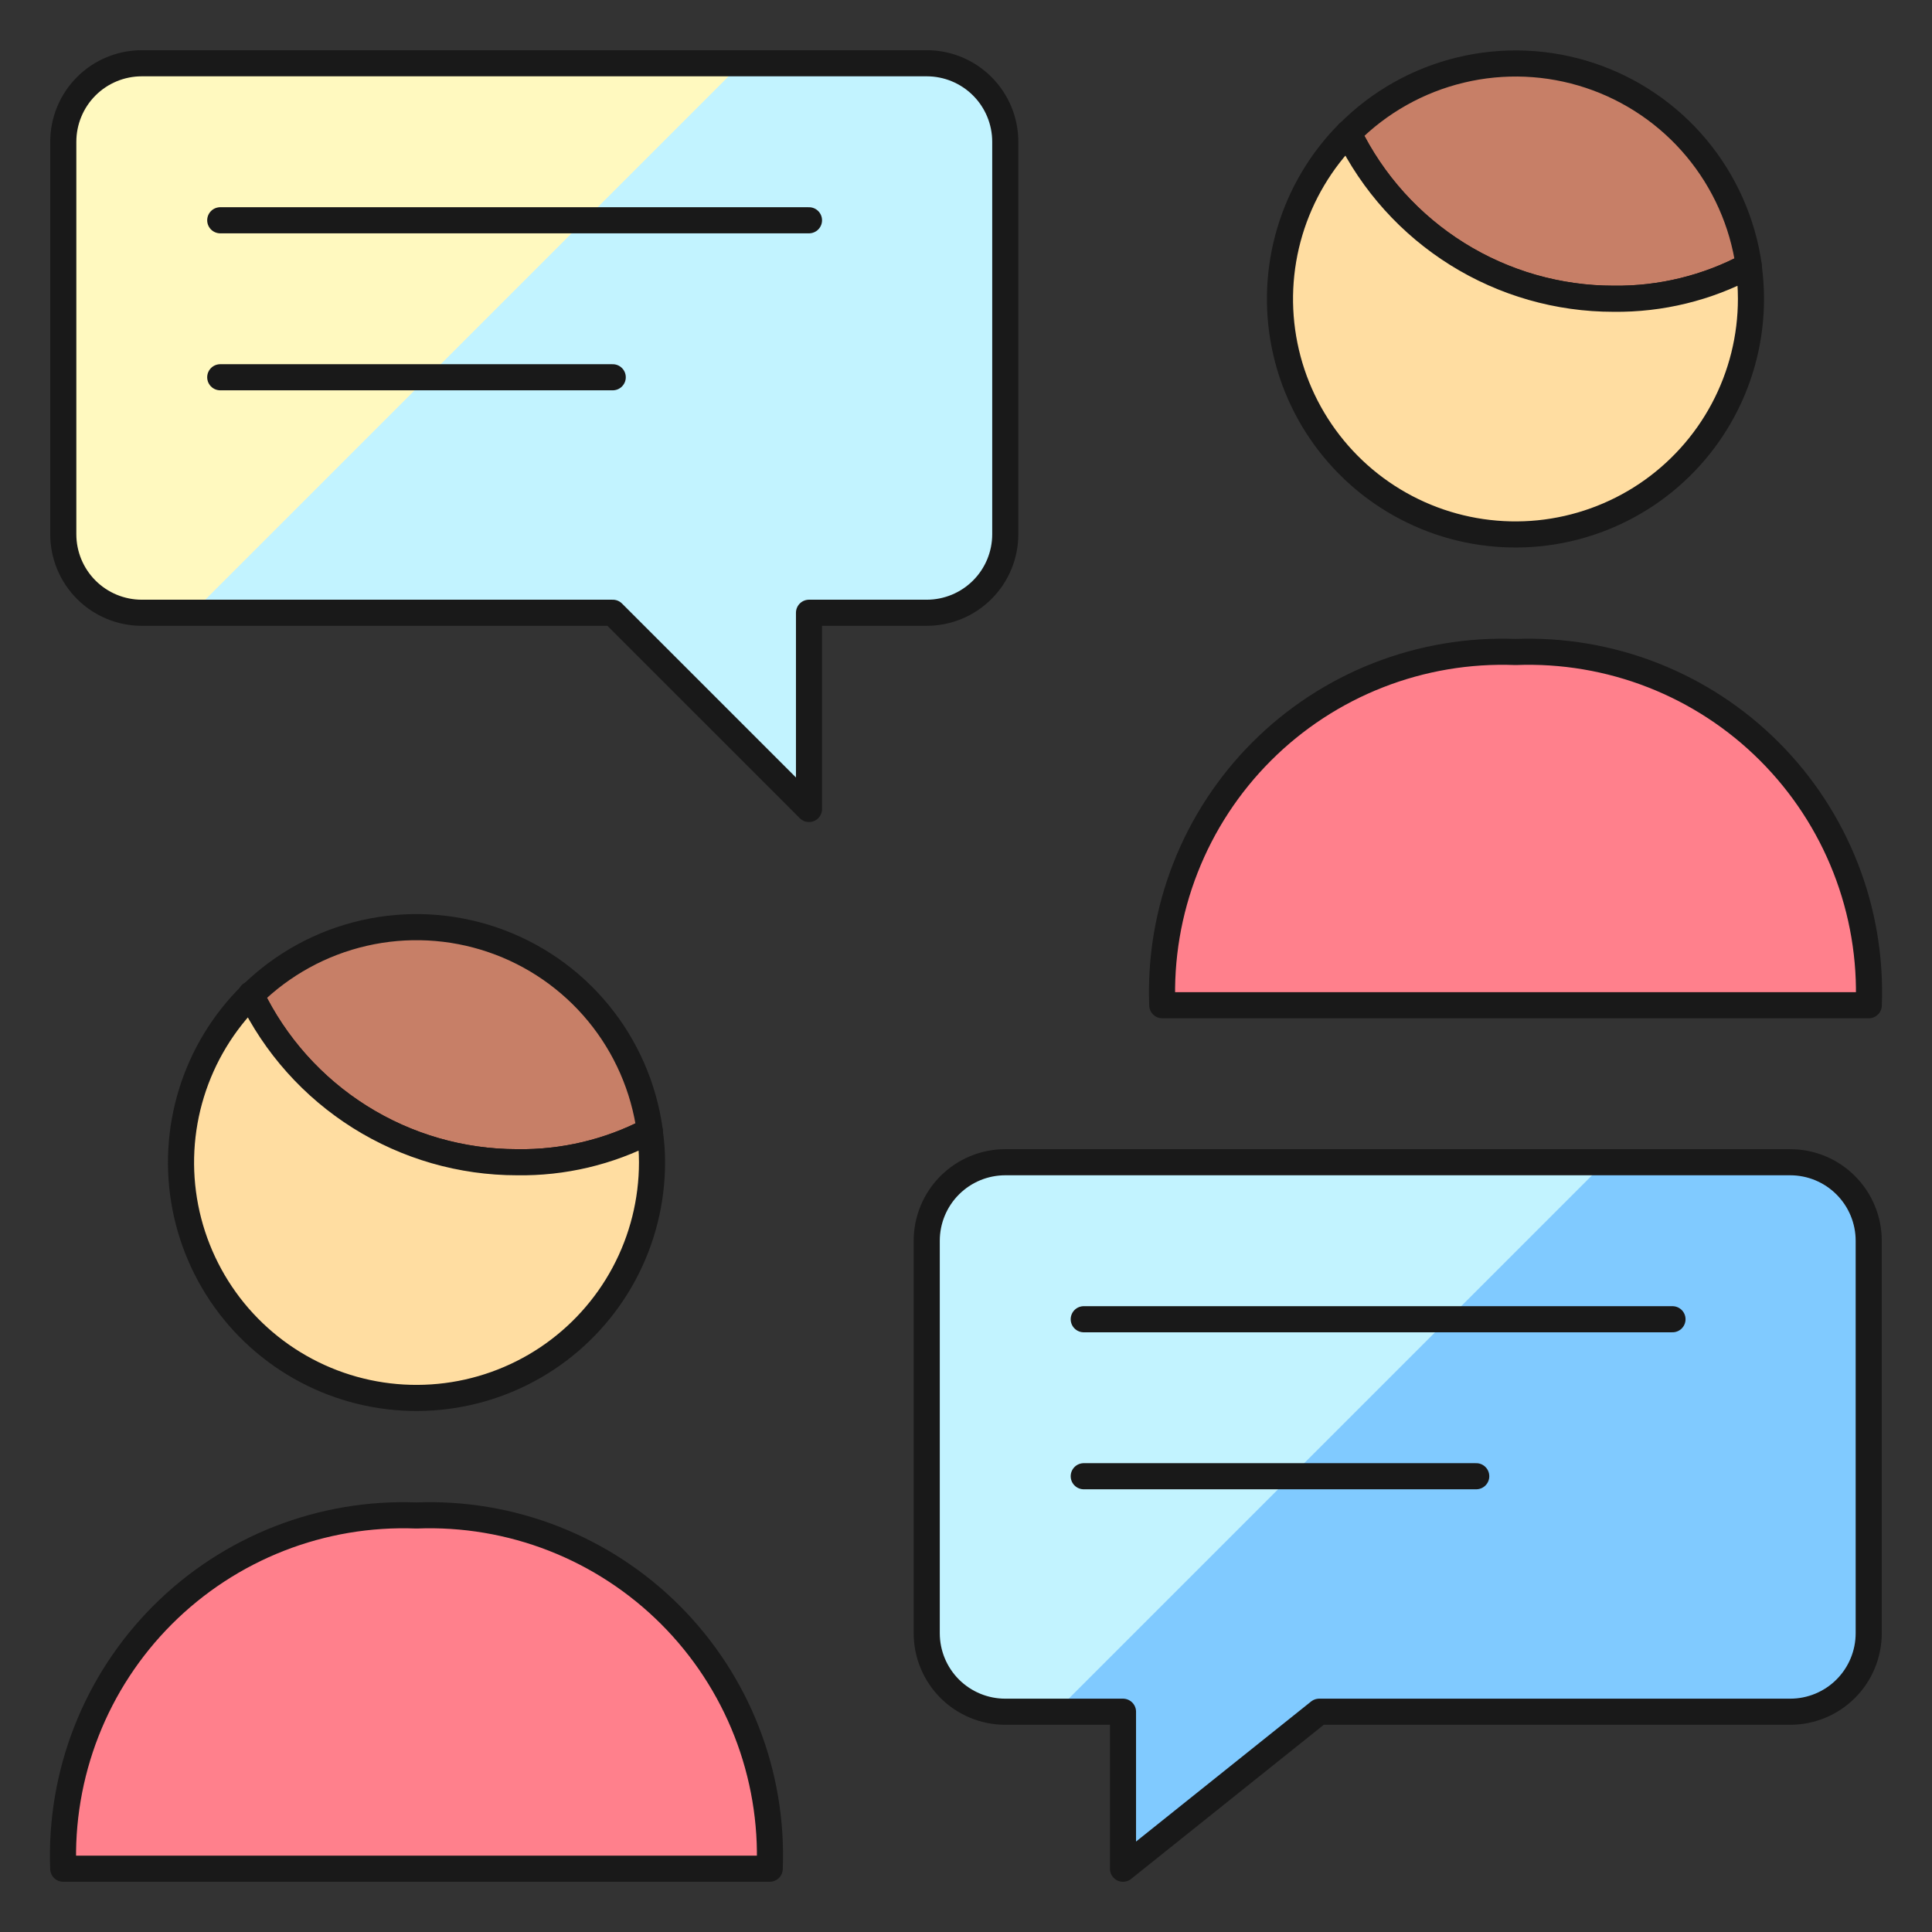 <?xml version="1.0" encoding="UTF-8"?> <svg xmlns="http://www.w3.org/2000/svg" width="74" height="74" viewBox="0 0 74 74" fill="none"><rect x="0" y="0" width="74" height="74" fill="#333333" stroke="none"/><mask id="mask0_2207_132" style="mask-type:luminance" maskUnits="userSpaceOnUse" x="0" y="0" width="74" height="74"><path d="M0.92 0.92H73.08V73.08H0.92V0.92Z" fill="white"></path></mask><g mask="url(#mask0_2207_132)"><path d="M38.503 44.516C37.706 44.516 36.941 44.833 36.377 45.397C35.813 45.961 35.496 46.726 35.496 47.523V62.556C35.496 63.354 35.813 64.119 36.377 64.683C36.941 65.246 37.706 65.563 38.503 65.563H43.013V71.576L50.529 65.563H68.569C69.367 65.563 70.132 65.246 70.695 64.683C71.259 64.119 71.576 63.354 71.576 62.556V47.523C71.576 46.726 71.259 45.961 70.695 45.397C70.132 44.833 69.367 44.516 68.569 44.516H38.503Z" fill="#80CAFF"></path><path d="M35.497 2.423C36.294 2.423 37.059 2.74 37.623 3.304C38.187 3.868 38.504 4.632 38.504 5.43V20.463C38.504 21.261 38.187 22.025 37.623 22.589C37.059 23.153 36.294 23.47 35.497 23.47H30.987V30.986L23.471 23.47H5.43C4.633 23.47 3.868 23.153 3.304 22.589C2.741 22.025 2.424 21.261 2.424 20.463V5.43C2.424 4.632 2.741 3.868 3.304 3.304C3.868 2.74 4.633 2.423 5.43 2.423H35.497Z" fill="#C2F3FF"></path><path d="M5.43 2.423C4.633 2.423 3.868 2.74 3.304 3.304C2.741 3.868 2.424 4.632 2.424 5.43V20.463C2.424 21.261 2.741 22.025 3.304 22.589C3.868 23.153 4.633 23.47 5.43 23.47H7.361L28.407 2.423H5.43Z" fill="#FFF9BF"></path><path d="M38.503 44.516C37.706 44.516 36.941 44.833 36.377 45.397C35.813 45.961 35.496 46.726 35.496 47.523V62.556C35.496 63.354 35.813 64.119 36.377 64.683C36.941 65.246 37.706 65.563 38.503 65.563H40.433L61.48 44.516H38.503Z" fill="#C2F3FF"></path><path d="M38.503 44.516C37.706 44.516 36.941 44.833 36.377 45.397C35.813 45.961 35.496 46.726 35.496 47.523V62.556C35.496 63.354 35.813 64.119 36.377 64.683C36.941 65.246 37.706 65.563 38.503 65.563H43.013V71.576L50.529 65.563H68.569C69.367 65.563 70.132 65.246 70.695 64.683C71.259 64.119 71.576 63.354 71.576 62.556V47.523C71.576 46.726 71.259 45.961 70.695 45.397C70.132 44.833 69.367 44.516 68.569 44.516H38.503Z" stroke="#191919" stroke-linecap="round" stroke-linejoin="round"></path><path d="M35.497 2.423C36.294 2.423 37.059 2.74 37.623 3.304C38.187 3.868 38.504 4.632 38.504 5.43V20.463C38.504 21.261 38.187 22.025 37.623 22.589C37.059 23.153 36.294 23.47 35.497 23.47H30.987V30.986L23.471 23.47H5.43C4.633 23.47 3.868 23.153 3.304 22.589C2.741 22.025 2.424 21.261 2.424 20.463V5.43C2.424 4.632 2.741 3.868 3.304 3.304C3.868 2.74 4.633 2.423 5.43 2.423H35.497Z" stroke="#191919" stroke-linecap="round" stroke-linejoin="round"></path><path d="M41.51 50.53H64.06" stroke="#191919" stroke-linecap="round" stroke-linejoin="round"></path><path d="M41.51 56.543H56.543" stroke="#191919" stroke-linecap="round" stroke-linejoin="round"></path><path d="M44.518 38.503C44.448 36.708 44.75 34.917 45.406 33.244C46.061 31.571 47.055 30.052 48.326 28.781C49.596 27.51 51.116 26.516 52.789 25.861C54.462 25.206 56.253 24.904 58.048 24.973C59.844 24.904 61.634 25.206 63.307 25.861C64.98 26.516 66.5 27.51 67.77 28.781C69.041 30.052 70.035 31.571 70.69 33.244C71.346 34.917 71.648 36.708 71.578 38.503H44.518Z" fill="#FF808C" stroke="#191919" stroke-linecap="round" stroke-linejoin="round"></path><path d="M66.983 10.18C65.394 11.03 63.614 11.465 61.812 11.443C59.694 11.444 57.618 10.85 55.821 9.728C54.025 8.606 52.579 7.002 51.649 5.099C52.831 3.907 54.323 3.069 55.955 2.679C57.588 2.288 59.297 2.361 60.891 2.889C62.484 3.417 63.899 4.379 64.975 5.667C66.051 6.956 66.747 8.518 66.983 10.18Z" fill="#C77F67" stroke="#191919" stroke-linecap="round" stroke-linejoin="round"></path><path d="M67.066 11.443C67.067 12.925 66.703 14.385 66.006 15.693C65.309 17.001 64.3 18.117 63.07 18.942C61.839 19.768 60.423 20.277 58.949 20.426C57.474 20.574 55.985 20.357 54.615 19.793C53.244 19.229 52.033 18.336 51.09 17.193C50.146 16.05 49.499 14.693 49.205 13.24C48.911 11.787 48.98 10.284 49.405 8.864C49.83 7.445 50.598 6.151 51.642 5.099C52.571 7.002 54.017 8.606 55.813 9.728C57.61 10.85 59.686 11.444 61.804 11.443C63.608 11.464 65.385 11.031 66.976 10.18C67.036 10.601 67.066 11.022 67.066 11.443Z" fill="#FFDDA1" stroke="#191919" stroke-linecap="round" stroke-linejoin="round"></path><path d="M2.422 71.576C2.353 69.781 2.655 67.99 3.31 66.317C3.965 64.644 4.96 63.125 6.23 61.854C7.501 60.584 9.02 59.589 10.693 58.934C12.366 58.279 14.157 57.977 15.952 58.046C17.748 57.976 19.539 58.278 21.212 58.933C22.885 59.588 24.405 60.583 25.676 61.853C26.946 63.124 27.941 64.643 28.596 66.317C29.251 67.99 29.553 69.781 29.482 71.576H2.422Z" fill="#FF808C" stroke="#191919" stroke-linecap="round" stroke-linejoin="round"></path><path d="M24.889 43.314C23.321 44.131 21.575 44.544 19.807 44.516C17.678 44.516 15.592 43.915 13.789 42.782C11.986 41.649 10.539 40.03 9.615 38.112C10.807 36.936 12.303 36.114 13.936 35.74C15.569 35.365 17.273 35.453 18.859 35.993C20.445 36.533 21.849 37.504 22.914 38.797C23.979 40.09 24.662 41.654 24.889 43.314Z" fill="#C77F67" stroke="#191919" stroke-linecap="round" stroke-linejoin="round"></path><path d="M24.974 44.516C24.975 46.002 24.609 47.465 23.909 48.776C23.209 50.086 22.196 51.203 20.96 52.028C19.724 52.852 18.303 53.359 16.825 53.502C15.346 53.646 13.854 53.422 12.483 52.85C11.112 52.278 9.903 51.377 8.964 50.226C8.025 49.074 7.385 47.709 7.1 46.251C6.816 44.792 6.896 43.286 7.334 41.867C7.772 40.447 8.553 39.157 9.61 38.112C10.534 40.03 11.981 41.649 13.784 42.782C15.587 43.915 17.673 44.516 19.802 44.516C21.57 44.544 23.316 44.131 24.883 43.314C24.944 43.711 24.974 44.114 24.974 44.516Z" fill="#FFDDA1" stroke="#191919" stroke-linecap="round" stroke-linejoin="round"></path><path d="M9.615 38.112V38.082" stroke="#191919" stroke-linecap="round" stroke-linejoin="round"></path><path d="M30.986 8.437H8.436" stroke="#191919" stroke-linecap="round" stroke-linejoin="round"></path><path d="M23.469 14.45H8.436" stroke="#191919" stroke-linecap="round" stroke-linejoin="round"></path></g></svg> 